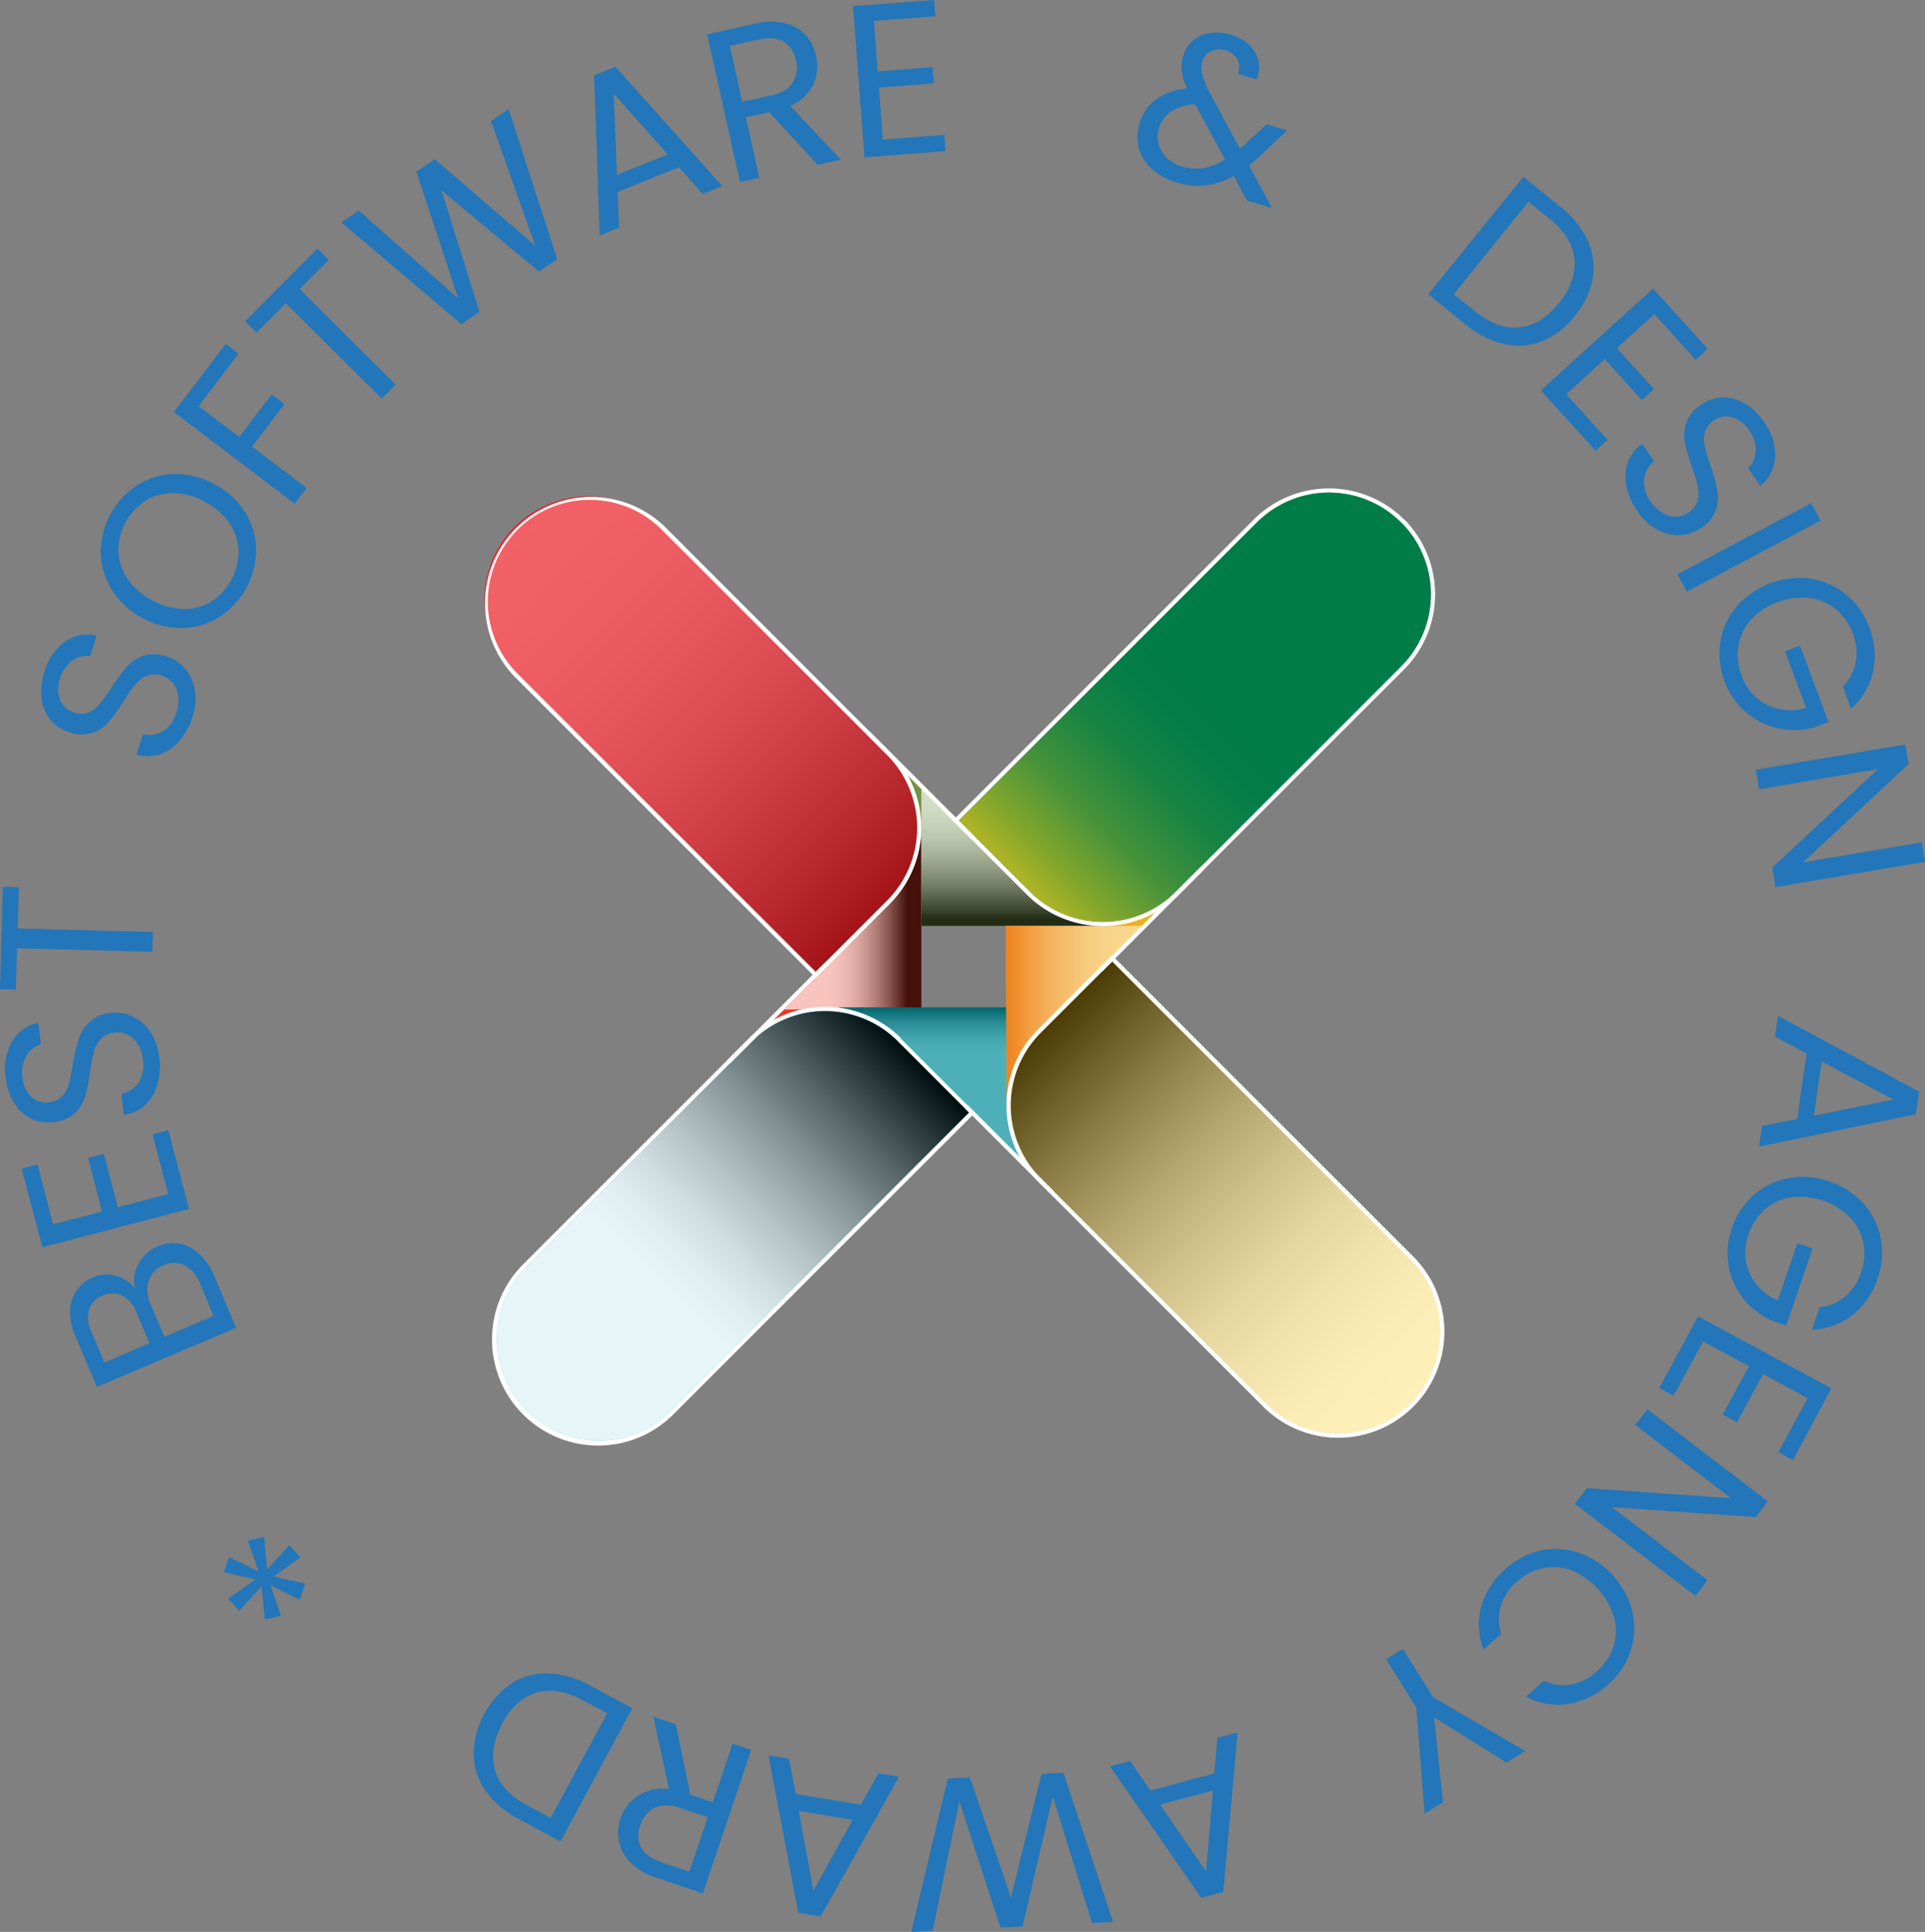 <svg xmlns="http://www.w3.org/2000/svg" xmlns:xlink="http://www.w3.org/1999/xlink" viewBox="0 0 452.03 453.63"><rect x="0" y="0" width="452.03" height="453.63" fill="#808080" stroke="none"/><defs><style>.cls-1{isolation:isolate;}.cls-2{fill:#eb3725;}.cls-19,.cls-21,.cls-3{opacity:0.7;}.cls-15,.cls-18,.cls-20,.cls-21,.cls-3,.cls-8{mix-blend-mode:multiply;}.cls-4{fill:url(#linear-gradient);}.cls-5{fill:#729342;}.cls-6{fill:url(#linear-gradient-2);}.cls-7{fill:#018f9b;}.cls-20,.cls-8{opacity:0.3;}.cls-9{fill:url(#linear-gradient-3);}.cls-10{fill:#f0b01d;}.cls-11{fill:#007948;}.cls-12{fill:#fff;}.cls-13{fill:#ec1c24;}.cls-14{fill:#00a4b5;}.cls-15{opacity:0.5;}.cls-16{fill:url(#linear-gradient-4);}.cls-17{fill:#facc11;}.cls-18{opacity:0.9;fill:url(#linear-gradient-5);}.cls-19{fill:url(#linear-gradient-6);}.cls-20{fill:url(#linear-gradient-7);}.cls-21{fill:url(#linear-gradient-8);}.cls-22{fill:#2276b9;}</style><linearGradient id="linear-gradient" x1="757.86" y1="399.65" x2="771.38" y2="413.17" gradientTransform="matrix(-0.71, -0.71, -0.71, 0.71, 1034.84, 470.31)" gradientUnits="userSpaceOnUse"><stop offset="0"/><stop offset="0.11" stop-color="#333"/><stop offset="0.24" stop-color="#696969"/><stop offset="0.37" stop-color="#979797"/><stop offset="0.5" stop-color="#bcbcbc"/><stop offset="0.63" stop-color="#dadada"/><stop offset="0.76" stop-color="#eee"/><stop offset="0.88" stop-color="#fbfbfb"/><stop offset="1" stop-color="#fff"/></linearGradient><linearGradient id="linear-gradient-2" x1="236.56" y1="215.92" x2="236.56" y2="185.94" gradientTransform="matrix(1, 0, 0, 1, 0, 0)" xlink:href="#linear-gradient"/><linearGradient id="linear-gradient-3" x1="742.12" y1="412.78" x2="734.06" y2="420.84" xlink:href="#linear-gradient"/><linearGradient id="linear-gradient-4" x1="236.97" y1="237.66" x2="266.38" y2="237.66" gradientUnits="userSpaceOnUse"><stop offset="0" stop-color="#f05a28"/><stop offset="0.03" stop-color="#f16333"/><stop offset="0.17" stop-color="#f58c69"/><stop offset="0.31" stop-color="#f8af97"/><stop offset="0.45" stop-color="#faccbc"/><stop offset="0.59" stop-color="#fce2da"/><stop offset="0.73" stop-color="#fef2ee"/><stop offset="0.87" stop-color="#fffcfb"/><stop offset="1" stop-color="#fff"/></linearGradient><linearGradient id="linear-gradient-5" x1="742.6" y1="423.53" x2="742.6" y2="543.52" gradientTransform="matrix(-1, 0, 0, 1, 909.76, -196.68)" gradientUnits="userSpaceOnUse"><stop offset="0"/><stop offset="0.05" stop-color="#1d1d1d"/><stop offset="0.18" stop-color="#616161"/><stop offset="0.3" stop-color="#999"/><stop offset="0.41" stop-color="#c5c5c5"/><stop offset="0.51" stop-color="#e5e5e5"/><stop offset="0.59" stop-color="#f8f8f8"/><stop offset="0.65" stop-color="#fff"/></linearGradient><linearGradient id="linear-gradient-6" x1="618.25" y1="-263.13" x2="618.25" y2="-143.14" gradientTransform="matrix(-1, 0, 0, 1, 903.8, 368.3)" gradientUnits="userSpaceOnUse"><stop offset="0" stop-color="#f9cd16"/><stop offset="0.05" stop-color="#ccbf1f"/><stop offset="0.12" stop-color="#96ae2a"/><stop offset="0.18" stop-color="#689f34"/><stop offset="0.25" stop-color="#43933b"/><stop offset="0.31" stop-color="#258a41"/><stop offset="0.38" stop-color="#118346"/><stop offset="0.44" stop-color="#047f48"/><stop offset="0.5" stop-color="#007e49"/></linearGradient><linearGradient id="linear-gradient-7" x1="295.19" y1="121.48" x2="295.19" y2="241.47" gradientTransform="matrix(-1, 0, 0, 1, 460.19, -14.61)" xlink:href="#linear-gradient"/><linearGradient id="linear-gradient-8" x1="1022.56" y1="42" x2="1022.56" y2="161.99" gradientTransform="matrix(-1, 0, 0, 1, 1310.28, 183.2)" xlink:href="#linear-gradient"/></defs><g class="cls-1"><g id="Layer_2" data-name="Layer 2"><g id="Layer_1-2" data-name="Layer 1"><polygon class="cls-2" points="193.28 227.91 189.68 224.31 216.35 196.97 216.35 236.69 180.92 240.26 193.28 227.91"/><g class="cls-3"><polygon class="cls-4" points="193.28 227.91 189.68 224.31 216.35 196.97 216.35 236.69 184.12 237.06 193.28 227.91"/></g><polygon class="cls-5" points="225.03 192.66 228.53 189.16 256.78 217.41 216.35 217.41 216.35 194.62 212.61 181.26 225.03 192.66"/><g class="cls-3"><polygon class="cls-6" points="225.03 192.66 228.53 189.16 256.78 217.41 216.35 217.41 216.35 184.32 225.03 192.66"/></g><polygon class="cls-7" points="228.37 260.63 224.68 264.32 196.91 236.55 236.63 236.55 239.57 271.83 228.37 260.63"/><g class="cls-8"><polygon class="cls-9" points="228.37 260.63 224.68 264.32 196.91 236.55 236.63 236.55 239.49 271.75 228.37 260.63"/></g><polygon class="cls-10" points="272.07 213.89 259.44 226.14 263.01 229.71 236.38 257.92 236.18 217.41 259.87 217.45 272.07 213.89"/><path class="cls-11" d="M241.52,209.73a24.73,24.73,0,0,0,35,0l52.91-52.91a24.42,24.42,0,1,0-34.54-34.54l-70.38,70.39Z"/><path class="cls-12" d="M329,122.64a23.92,23.92,0,0,1,0,33.83l-52.9,52.9a24.21,24.21,0,0,1-34.25,0l-16.7-16.7,70-70a23.93,23.93,0,0,1,33.82,0m.72-.71a25,25,0,0,0-35.25,0l-70,70-.71.71.71.72,16.7,16.69a25.24,25.24,0,0,0,35.67,0l52.91-52.9a25,25,0,0,0,0-35.25Z"/><path class="cls-13" d="M191.56,228.91l17.06-17.06a24.75,24.75,0,0,0,0-35L155.71,124a24.42,24.42,0,1,0-34.53,34.53Z"/><path class="cls-12" d="M155.35,124.35l52.91,52.9a24.21,24.21,0,0,1,0,34.25l-16.7,16.7-70-70a23.91,23.91,0,0,1,0-33.82h0a23.91,23.91,0,0,1,33.82,0m.72-.72a24.93,24.93,0,0,0-35.25,35.25l70,70,.71.71.71-.71,16.7-16.7a25.24,25.24,0,0,0,0-35.67l-52.9-52.91Z"/><path class="cls-14" d="M123.34,331.61a24.43,24.43,0,0,0,34.53,0l70.39-70.39L211.2,244.18a24.75,24.75,0,0,0-35,0l-52.9,52.9A24.44,24.44,0,0,0,123.34,331.61Z"/><path class="cls-12" d="M210.84,244.53l16.7,16.7-70,70a23.91,23.91,0,1,1-33.82-33.82l52.9-52.91a24.22,24.22,0,0,1,34.24,0m.72-.71a25.24,25.24,0,0,0-35.67,0L123,296.72A24.93,24.93,0,1,0,158.23,332l70-70,.71-.71-.71-.71-16.7-16.7Z"/><g class="cls-15"><polygon class="cls-16" points="268.17 217.41 259.44 226.14 239.91 246.84 236.38 257.92 236.18 217.41 268.17 217.41"/></g><path class="cls-17" d="M297,330a24.42,24.42,0,0,0,34.54-34.54l-70.39-70.38L244.1,242.11a24.75,24.75,0,0,0,0,35Z"/><path class="cls-12" d="M261.16,225.77l70,70a23.91,23.91,0,0,1-33.82,33.82l-52.91-52.9a24.22,24.22,0,0,1,0-34.24l16.7-16.7m0-1.43-.71.71-16.7,16.7a25.26,25.26,0,0,0,0,35.67l52.91,52.91a24.92,24.92,0,0,0,35.24-35.25l-70-70-.72-.71Z"/><path class="cls-18" d="M167.46,226.32h23.62a0,0,0,0,1,0,0v99a23.92,23.92,0,0,1-23.92,23.92h0a23.92,23.92,0,0,1-23.92-23.92V250.53a24.21,24.21,0,0,1,24.21-24.21Z" transform="translate(252.46 -33.91) rotate(45)"/><path class="cls-19" d="M285.85,104.64h23.62a0,0,0,0,1,0,0v99a23.92,23.92,0,0,1-23.92,23.92h0a23.92,23.92,0,0,1-23.92-23.92V128.85a24.21,24.21,0,0,1,24.21-24.21Z" transform="translate(370.01 485.49) rotate(-135)"/><path class="cls-20" d="M165.3,106.34h23.62a0,0,0,0,1,0,0v99A23.92,23.92,0,0,1,165,229.29h0a23.92,23.92,0,0,1-23.92-23.92V130.56a24.21,24.21,0,0,1,24.21-24.21Z" transform="translate(400.34 169.81) rotate(135)"/><path class="cls-21" d="M288,224.67h23.62a0,0,0,0,1,0,0v99a23.92,23.92,0,0,1-23.92,23.92h0a23.92,23.92,0,0,1-23.92-23.92V248.89A24.21,24.21,0,0,1,288,224.67Z" transform="translate(-118.06 287.26) rotate(-45)"/><rect class="cls-12" x="198.78" y="183.85" width="34.69" height="1" transform="translate(238.59 467.53) rotate(-135)"/><rect class="cls-12" x="253.42" y="215.26" width="34.06" height="1" transform="translate(614.25 177.1) rotate(135)"/><rect class="cls-12" x="166.35" y="237.35" width="32.48" height="1" transform="translate(479.89 276.92) rotate(135)"/><rect class="cls-12" x="222.7" y="269.39" width="28.51" height="1" transform="translate(213.66 628.28) rotate(-135)"/></g><g id="Layer_2-2" data-name="Layer 2"><path class="cls-22" d="M31.75,298.67a9.41,9.41,0,0,1,1.92-3.59A9.19,9.19,0,0,1,42,292a9.4,9.4,0,0,1,4.71,2.35,14.36,14.36,0,0,1,3.57,5.22l5.17,12.21L22.76,325.66l-5-11.74a14.3,14.3,0,0,1-1.3-6.14A8.71,8.71,0,0,1,18,303a8.59,8.59,0,0,1,3.73-3,8,8,0,0,1,5.48-.46,9.5,9.5,0,0,1,4.51,3A7.52,7.52,0,0,1,31.75,298.67Zm3.33,16.73-3-7.19a7.52,7.52,0,0,0-3.38-4,5.31,5.31,0,0,0-4.59,0,5.27,5.27,0,0,0-3.2,3.3,7.76,7.76,0,0,0,.6,5.34l3,7.09Zm8.25-18.29a5.57,5.57,0,0,0-4.93,0,5.75,5.75,0,0,0-3.5,3.7,8.21,8.21,0,0,0,.56,5.69l3.14,7.41L50.15,309,47,301.45A8.15,8.15,0,0,0,43.33,297.11Z"/><path class="cls-22" d="M12.47,287.48l11.5-3-3.29-12.53,3.7-1,3.29,12.53,11.83-3.11-3.67-14,3.7-1,4.85,18.5-34.43,9L5.1,274.44l3.7-1Z"/><path class="cls-22" d="M36.9,254.82A10.55,10.55,0,0,1,34,259.55a8.9,8.9,0,0,1-4.91,2.22l-.57-4.92a6.49,6.49,0,0,0,3.94-2.54,7.4,7.4,0,0,0,1.08-5.44,7.68,7.68,0,0,0-2.25-5,5.33,5.33,0,0,0-4.45-1.4A4.8,4.8,0,0,0,23.65,244a7.21,7.21,0,0,0-1.6,3,41.88,41.88,0,0,0-.89,4.67A41.1,41.1,0,0,1,20,257.46a9.11,9.11,0,0,1-2.45,3.93,8.45,8.45,0,0,1-5.06,2.11,9.23,9.23,0,0,1-5.29-.87,9.69,9.69,0,0,1-3.93-3.73,14.66,14.66,0,0,1-1.93-6,12.9,12.9,0,0,1,1.54-8.42A9.22,9.22,0,0,1,9,240.18l.6,5.06a5.53,5.53,0,0,0-3.33,2.55,7.62,7.62,0,0,0-1,5.14,7.2,7.2,0,0,0,2,4.54,5.16,5.16,0,0,0,4.39,1.34,4.62,4.62,0,0,0,3-1.46,7.16,7.16,0,0,0,1.53-2.9,46.85,46.85,0,0,0,.92-4.65A43.82,43.82,0,0,1,18.48,244,9.45,9.45,0,0,1,21,240a8.4,8.4,0,0,1,5.11-2.14,9.35,9.35,0,0,1,5,.8,10.15,10.15,0,0,1,4.17,3.62,13.45,13.45,0,0,1,2.15,6.16A15,15,0,0,1,36.9,254.82Z"/><path class="cls-22" d="M.65,208.23l3.78.1L4.16,218l31.76.86-.12,4.64L4,222.66l-.27,9.73L0,232.29Z"/><path class="cls-22" d="M42.06,174.06a10.49,10.49,0,0,1-4.63,3.1,8.9,8.9,0,0,1-5.38,0l1.5-4.72a6.51,6.51,0,0,0,4.64-.69,7.42,7.42,0,0,0,3.22-4.52,7.74,7.74,0,0,0,0-5.48,5.38,5.38,0,0,0-3.48-3.11,4.82,4.82,0,0,0-3.5.07,7.13,7.13,0,0,0-2.7,2.08A44.19,44.19,0,0,0,29,164.69a40.93,40.93,0,0,1-3.46,4.82,9.07,9.07,0,0,1-3.84,2.58,8.47,8.47,0,0,1-5.49-.17,9,9,0,0,1-4.46-3,9.62,9.62,0,0,1-2-5,14.71,14.71,0,0,1,.7-6.22,12.88,12.88,0,0,1,4.86-7.05,9.24,9.24,0,0,1,7.4-1.42l-1.54,4.86a5.51,5.51,0,0,0-4.07.95,7.65,7.65,0,0,0-3,4.3,7.18,7.18,0,0,0,0,5,5.13,5.13,0,0,0,3.45,3,4.58,4.58,0,0,0,3.35-.09,7.08,7.08,0,0,0,2.59-2c.73-.9,1.65-2.18,2.75-3.86a42.24,42.24,0,0,1,3.54-4.82A9.45,9.45,0,0,1,33.62,154a8.48,8.48,0,0,1,5.54.16,9.26,9.26,0,0,1,4.25,2.79,10.21,10.21,0,0,1,2.32,5,13.47,13.47,0,0,1-.57,6.5A15.23,15.23,0,0,1,42.06,174.06Z"/><path class="cls-22" d="M51.7,144.77A16.92,16.92,0,0,1,43,147.46a18.49,18.49,0,0,1-9.39-2.26,18.52,18.52,0,0,1-7.18-6.45A17.13,17.13,0,0,1,23.67,130a18.81,18.81,0,0,1,8.43-16,16.84,16.84,0,0,1,8.71-2.68,18.68,18.68,0,0,1,9.39,2.29,18.67,18.67,0,0,1,7.22,6.45,16.88,16.88,0,0,1,2.71,8.69,18.8,18.8,0,0,1-8.43,16ZM56,129.24a12.15,12.15,0,0,0-2.19-6.45,15.63,15.63,0,0,0-5.79-5,15.59,15.59,0,0,0-7.41-2,12.29,12.29,0,0,0-6.53,1.84,13.93,13.93,0,0,0-6.27,11.91A12.27,12.27,0,0,0,30,136a15.64,15.64,0,0,0,5.82,5,15.68,15.68,0,0,0,7.38,2,12.23,12.23,0,0,0,6.57-1.85A13.87,13.87,0,0,0,56,129.24Z"/><path class="cls-22" d="M53,80.77l3,2.29-9.36,12.3,9.54,7.25,7.6-10,3,2.28-7.59,10L72,114.59l-2.81,3.69L40.84,96.77Z"/><path class="cls-22" d="M74.53,58.37,77.2,61l-6.83,6.88L92.91,90.3l-3.27,3.29L67.1,71.2l-6.86,6.91-2.68-2.66Z"/><path class="cls-22" d="M119.44,25.63l11.39,35.21-4.3,2.92L103.65,44.7l8.94,28.49-4.24,2.93L80.16,52.22l4.1-2.77,23.32,20.61L97.77,40.3l4.31-2.92,23.6,20.3L115.3,28.43Z"/><path class="cls-22" d="M159.43,39.27l-14.38,5.79.3,8.4-4.54,1.83L139.53,17.7l5-2,25.07,28L165,45.54Zm-2.64-3L144.12,22l.75,19.05Z"/><path class="cls-22" d="M192,38.7,180.62,26.34l-5.48,1.22,3.15,14.19-4.53,1-7.7-34.7,11.2-2.49a15.19,15.19,0,0,1,7-.12,9.53,9.53,0,0,1,4.86,2.73,10.29,10.29,0,0,1,2.5,4.93,10.47,10.47,0,0,1-.66,6.78,10.35,10.35,0,0,1-5.39,5L197.46,37.5Zm-17.7-14.78L181,22.44q3.69-.81,5.13-3a6.66,6.66,0,0,0,.76-5.26A6.34,6.34,0,0,0,184,9.76c-1.47-.86-3.44-1-5.93-.46l-6.67,1.48Z"/><path class="cls-22" d="M205.2,4.91l.9,11.85,12.91-1,.29,3.81-12.91,1,.92,12.2,14.44-1.09L222,35.5,203,36.94l-2.68-35.5L219.36,0l.28,3.81Z"/><path class="cls-22" d="M292.81,47.1l-3.12-5.81a17.6,17.6,0,0,1-6.46,2.25,16.39,16.39,0,0,1-6.78-.65,15.28,15.28,0,0,1-5.86-3.12,10.2,10.2,0,0,1-3.13-4.87A10.42,10.42,0,0,1,267.6,29a10.65,10.65,0,0,1,3.89-5.68,14,14,0,0,1,7.26-2.5,15.18,15.18,0,0,1-1.24-4.09,8.87,8.87,0,0,1,.34-3.62,7.32,7.32,0,0,1,2.25-3.56,7.76,7.76,0,0,1,4-1.78,11.33,11.33,0,0,1,5,.43,10.16,10.16,0,0,1,4.29,2.39,7.11,7.11,0,0,1,2.09,3.73,8.11,8.11,0,0,1-.33,4.34l-4.45-1.32a4.3,4.3,0,0,0-.19-3.49,4.36,4.36,0,0,0-2.69-2,4.64,4.64,0,0,0-3.48.16,3.78,3.78,0,0,0-2,2.46,5.61,5.61,0,0,0,0,3.07A21.13,21.13,0,0,0,284,21.66l7.14,13.24,1.29-1.11,5-4.59,4.8,1.42-6.07,5.76c-.85.81-1.8,1.64-2.87,2.5l5.4,9.95Zm-10.16-7.64a13.51,13.51,0,0,0,5-2l-7-13q-7,.54-8.51,5.72a6.5,6.5,0,0,0,.66,5.41,8,8,0,0,0,4.83,3.51A11.22,11.22,0,0,0,282.65,39.46Z"/><path class="cls-22" d="M372.79,56.48A15.23,15.23,0,0,1,374,65.4a19,19,0,0,1-4.2,8.8,18.86,18.86,0,0,1-7.71,5.93,15,15,0,0,1-8.93.65A22.38,22.38,0,0,1,344,76.09l-8.6-7L357.72,41.5l8.6,7A21.83,21.83,0,0,1,372.79,56.48Zm-16,20.41q5.1-.56,9.24-5.67t3.68-10.34q-.5-5.19-5.81-9.49l-5-4L341.38,69.08l5,4Q351.72,77.46,356.84,76.89Z"/><path class="cls-22" d="M388.47,73.76l-8.8,8,8.7,9.6-2.83,2.57-8.71-9.6-9.06,8.23,9.73,10.72-2.83,2.57L361.82,91.67l26.36-23.92L401,81.92l-2.83,2.57Z"/><path class="cls-22" d="M381.87,114a10.54,10.54,0,0,1,.42-5.56,9,9,0,0,1,3.33-4.23l2.78,4.1a6.44,6.44,0,0,0-2.32,4.07,7.43,7.43,0,0,0,1.54,5.33,7.68,7.68,0,0,0,4.31,3.39,5.38,5.38,0,0,0,4.6-.8,4.88,4.88,0,0,0,2.11-2.79,7.27,7.27,0,0,0,0-3.41,41.91,41.91,0,0,0-1.37-4.56,42.24,42.24,0,0,1-1.64-5.7,9.12,9.12,0,0,1,.35-4.61A8.45,8.45,0,0,1,399.54,95a9.08,9.08,0,0,1,5.09-1.66,9.55,9.55,0,0,1,5.2,1.49,14.59,14.59,0,0,1,4.47,4.4,12.83,12.83,0,0,1,2.52,8.17,9.19,9.19,0,0,1-3.47,6.7l-2.86-4.22a5.49,5.49,0,0,0,1.77-3.79,7.59,7.59,0,0,0-1.51-5A7.26,7.26,0,0,0,406.84,98a5.13,5.13,0,0,0-4.51.84,4.55,4.55,0,0,0-2,2.68,7,7,0,0,0,0,3.29c.25,1.12.69,2.64,1.33,4.55a42.35,42.35,0,0,1,1.6,5.76,9.47,9.47,0,0,1-.35,4.67,8.37,8.37,0,0,1-3.55,4.25,9.31,9.31,0,0,1-4.83,1.61,10.17,10.17,0,0,1-5.37-1.28,13.52,13.52,0,0,1-4.76-4.48A15.27,15.27,0,0,1,381.87,114Z"/><path class="cls-22" d="M427.48,122.25,396.1,138.94l-2.18-4.1,31.38-16.69Z"/><path class="cls-22" d="M432.77,161.2a11.18,11.18,0,0,0,3-5.7,12.39,12.39,0,0,0-.68-6.71,13.17,13.17,0,0,0-3.95-5.69,12,12,0,0,0-6.22-2.69,15.34,15.34,0,0,0-7.5,1,15.19,15.19,0,0,0-6.29,4.16,12.06,12.06,0,0,0-2.92,6.1,13.15,13.15,0,0,0,.74,6.88,12.12,12.12,0,0,0,5.91,6.94,12.78,12.78,0,0,0,9.25.74l-4.95-13.28,3.54-1.32,6.67,17.92-3.34,1.25a17.69,17.69,0,0,1-8.49.22,17,17,0,0,1-7.55-3.77,17.23,17.23,0,0,1-5-7.24,18,18,0,0,1-1-9.27,17,17,0,0,1,3.79-8.3,19.63,19.63,0,0,1,17.52-6.53,17,17,0,0,1,8.32,3.79,18,18,0,0,1,5.33,7.64,18.28,18.28,0,0,1,.87,10.38,16.11,16.11,0,0,1-5.19,8.71Z"/><path class="cls-22" d="M416.93,208.3l-.77-4.58L441,180.6l-27.91,4.71-.78-4.57,35.11-5.93.77,4.58L423.4,202.5l27.86-4.71.77,4.58Z"/><path class="cls-22" d="M422,262.75l2.22-15.35-7.41-4,.7-4.85,33.13,17.78-.76,5.3-36.82,7.61.71-4.85Zm3.92-.77,18.69-3.79-16.84-8.93Z"/><path class="cls-22" d="M427.33,306.94a11.17,11.17,0,0,0,5.95-2.5,12.35,12.35,0,0,0,3.73-5.62,13.23,13.23,0,0,0,.55-6.9,12,12,0,0,0-3.11-6,16.66,16.66,0,0,0-13.92-4.77A12.15,12.15,0,0,0,414.4,284a13.38,13.38,0,0,0-3.79,5.8,12.11,12.11,0,0,0,.17,9.11,12.89,12.89,0,0,0,6.69,6.44l4.59-13.41,3.57,1.22-6.19,18.09-3.38-1.15a17.73,17.73,0,0,1-6.71-5.21,17.05,17.05,0,0,1-3.45-7.7,17.23,17.23,0,0,1,.76-8.75,17.88,17.88,0,0,1,5.11-7.79,17.05,17.05,0,0,1,8.2-4,18.25,18.25,0,0,1,9.59.78,18.5,18.5,0,0,1,8.09,5.27,17,17,0,0,1,4,8.2,17.94,17.94,0,0,1-.73,9.29,18.16,18.16,0,0,1-5.9,8.58,16,16,0,0,1-9.53,3.44Z"/><path class="cls-22" d="M424.48,328.3,414,322.65,407.86,334l-3.36-1.82,6.17-11.39L399.9,315,393,327.74l-3.37-1.82,9.11-16.82L430.05,326,421,342.86,417.59,341Z"/><path class="cls-22" d="M369.81,353.13l2.82-3.69,33.82,2.35L384,334.61l2.82-3.69,28.29,21.61-2.82,3.69-33.78-2.32,22.45,17.15-2.82,3.69Z"/><path class="cls-22" d="M383.31,378.53a17.1,17.1,0,0,1-.41,9.12,17.69,17.69,0,0,1-5.13,7.76,18.25,18.25,0,0,1-9.42,4.7,16.06,16.06,0,0,1-10-1.69l4.13-3.72a11.17,11.17,0,0,0,6.47.84,12.39,12.39,0,0,0,6.11-3.16,12.9,12.9,0,0,0,3.81-5.76,12,12,0,0,0,.16-6.76,17.34,17.34,0,0,0-9.95-11.08,12.2,12.2,0,0,0-6.74-.56,13,13,0,0,0-6.13,3.18,12.5,12.5,0,0,0-3.81,5.72,11.14,11.14,0,0,0,.12,6.51l-4.13,3.71a15.92,15.92,0,0,1-.56-10.08,18.3,18.3,0,0,1,5.69-8.86,17.86,17.86,0,0,1,8.24-4.29,17,17,0,0,1,9.08.52,19.78,19.78,0,0,1,12.49,13.9Z"/><path class="cls-22" d="M334.51,425.87,332.6,401l-7.1-11.38,3.93-2.45,7.11,11.37,21.59,12.62-4.37,2.72-17-10.62,2.1,19.92Z"/><path class="cls-22" d="M270.15,420.43l15-4,.73-8.37,4.74-1.26-3.37,37.46-5.17,1.37-21.44-30.88,4.74-1.25Zm2.25,3.3,10.82,15.71,1.6-19Z"/><path class="cls-22" d="M214,453.63l8.55-36,5.2-.25,9.65,28.17,7.16-29,5.14-.3,11.68,35.07-4.94.24-9.22-29.73-7.09,30.53-5.19.25L225.28,423,219,453.39Z"/><path class="cls-22" d="M186.86,421.28l15.31,2.48,4.08-7.34,4.84.78L192.73,450l-5.28-.86-7-36.94,4.83.79Zm.71,3.94L191,444l9.22-16.69Z"/><path class="cls-22" d="M158.71,404.92l3.38,16.48,5.31,1.79L172,409.42l4.4,1.48-11.35,33.69-10.88-3.67a15.29,15.29,0,0,1-6-3.48,9.61,9.61,0,0,1-2.75-4.85,10.31,10.31,0,0,1,11.69-12.48l-3.7-17Zm7.5,21.8-6.47-2.18c-2.39-.81-4.37-.82-6-.05a6.69,6.69,0,0,0-3.38,4.11,6.37,6.37,0,0,0,.2,5.24q1.22,2.24,4.84,3.46l6.47,2.18Z"/><path class="cls-22" d="M114,420.46a15.27,15.27,0,0,1-2.8-8.55,20.88,20.88,0,0,1,9-16.68,15,15,0,0,1,8.65-2.28,22.31,22.31,0,0,1,9.87,2.92l9.74,5.25L131.6,432.41l-9.74-5.26A22,22,0,0,1,114,420.46Zm11.92-23q-4.92,1.49-8,7.28t-1.71,10.84q1.44,5,7.46,8.25l5.65,3.05,13.27-24.6-5.65-3Q130.86,396,125.94,397.46Z"/><path class="cls-22" d="M52.52,369.16l1.28-3.57L60.7,369l-2.53-7.28,3.85-.8.7,7.6,5.25-5.7,2.52,2.88-6.29,4.5,7.48,1.64-1.29,3.79-6.9-3.38L66,379.43l-3.81.84-.77-7.75-5.28,5.73-2.56-2.91,6.4-4.46Z"/></g></g></g></svg>